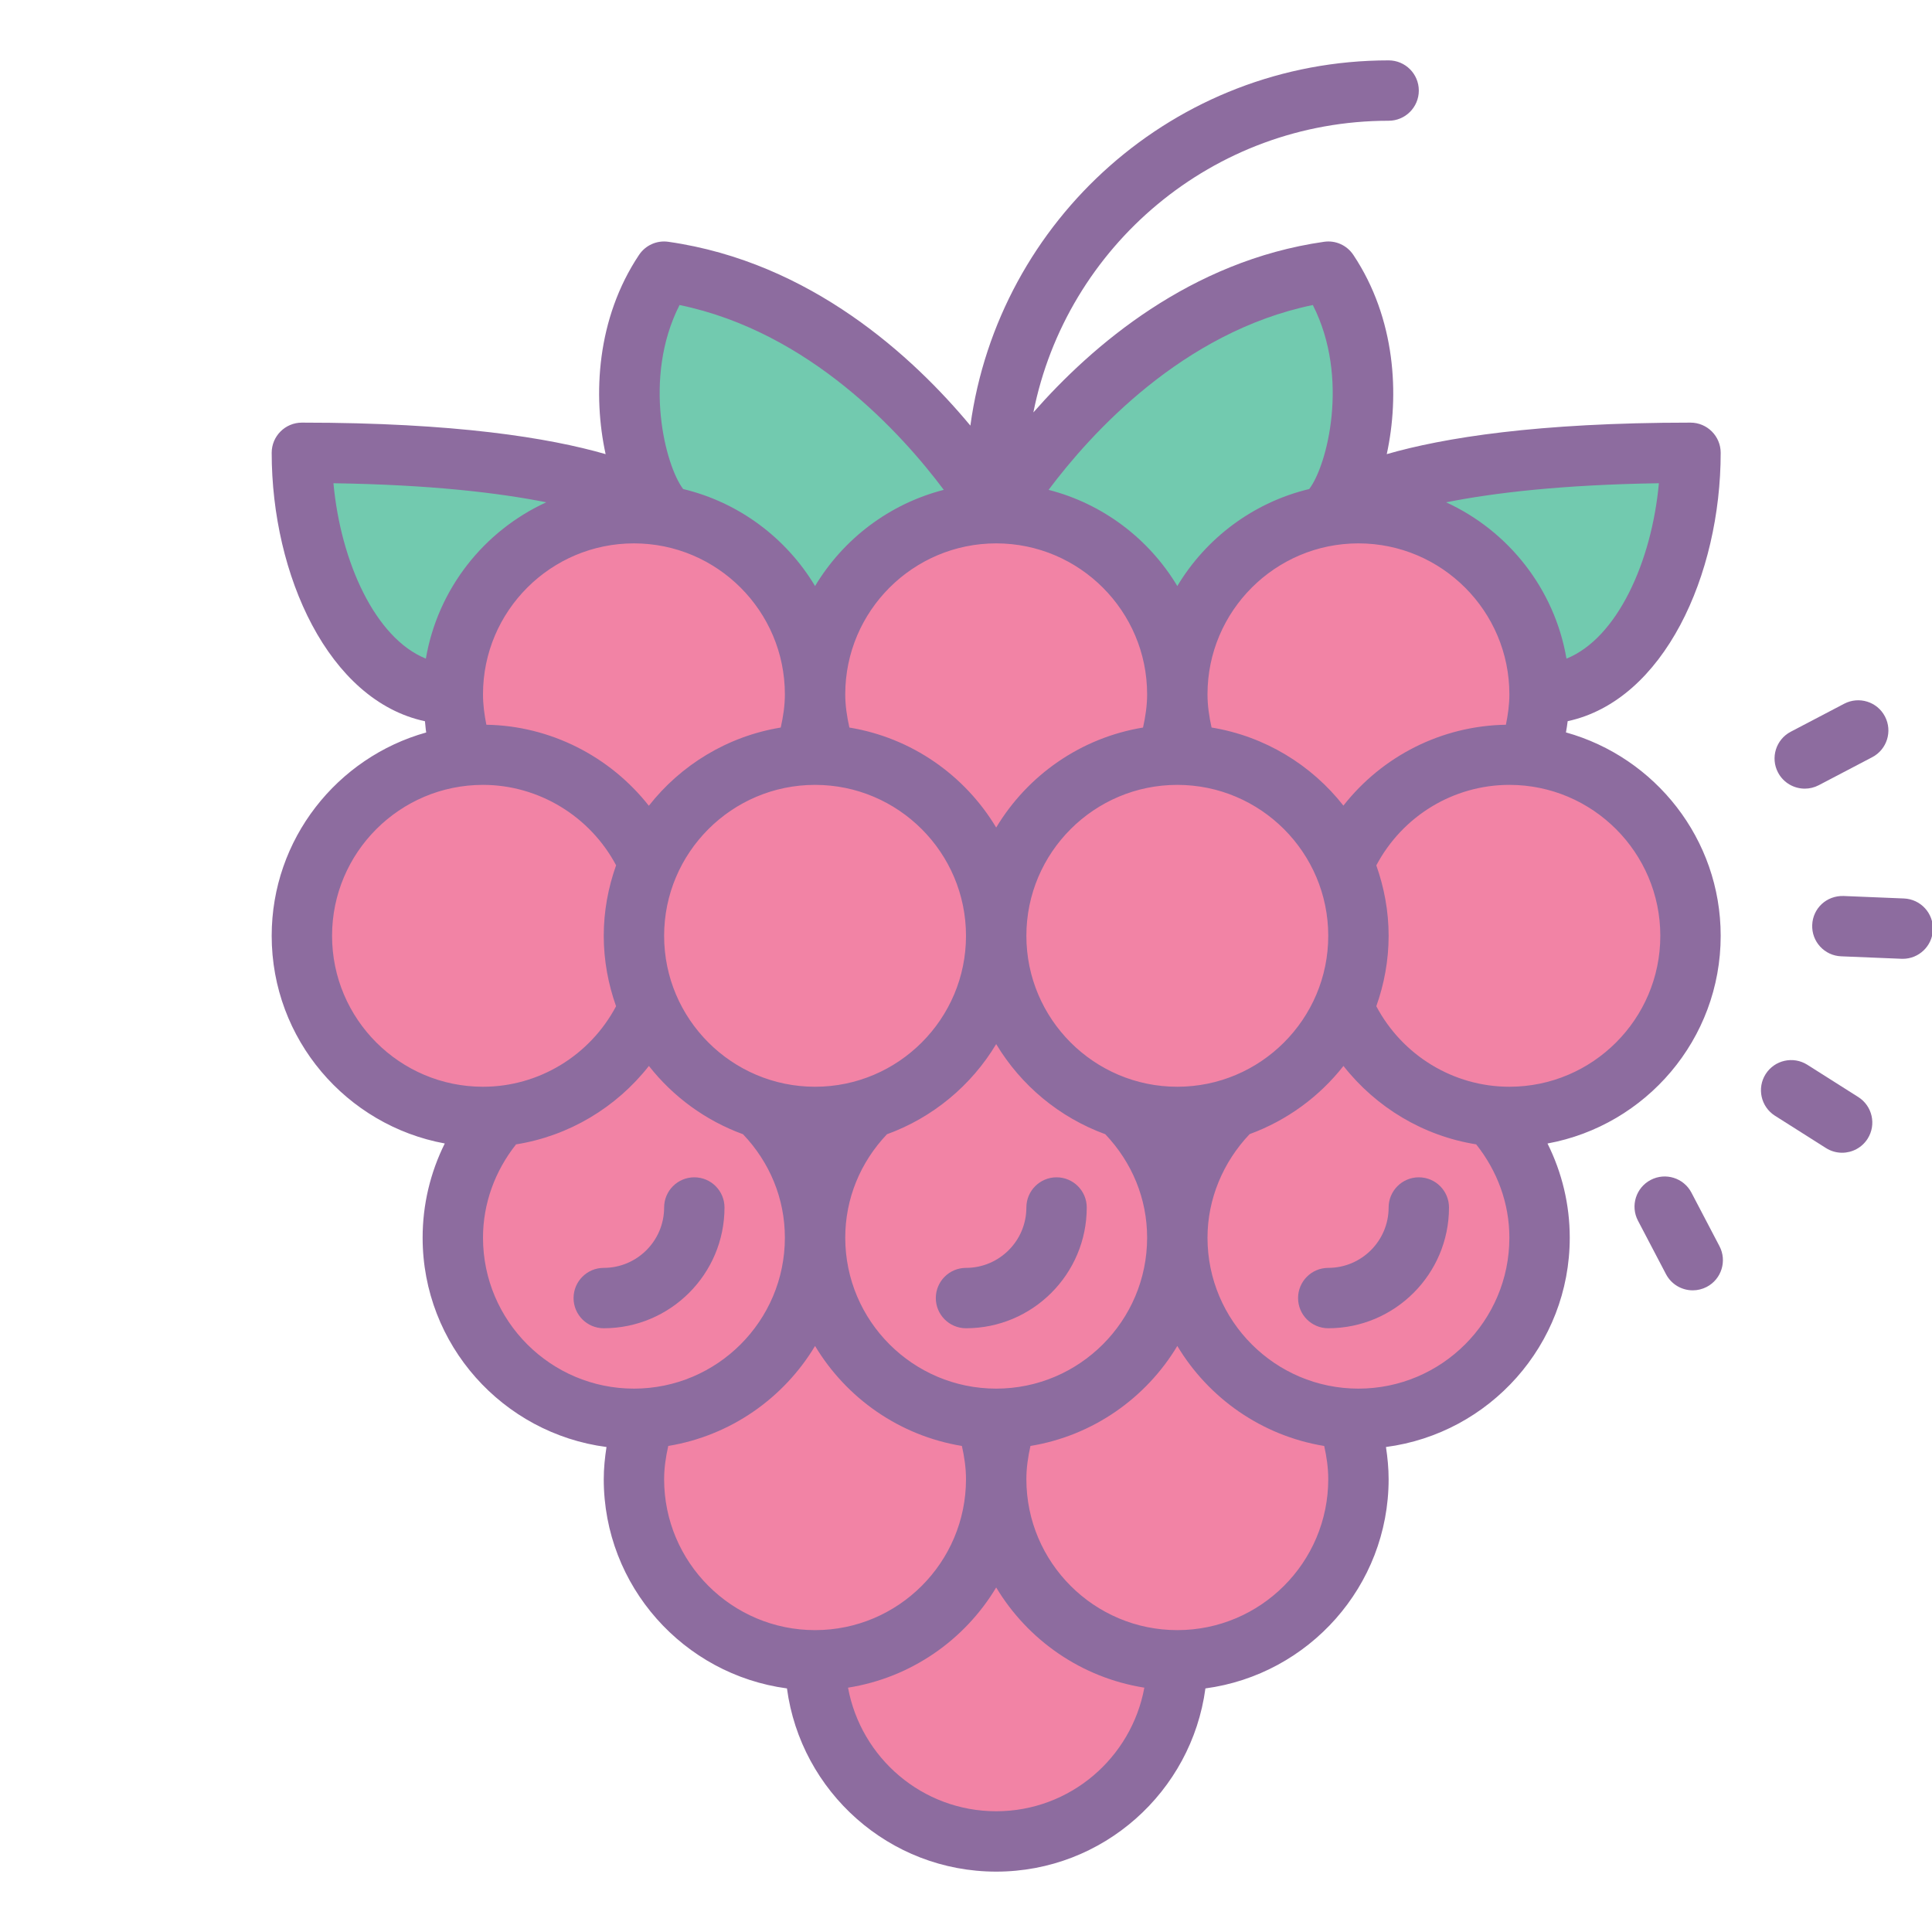 <svg xmlns="http://www.w3.org/2000/svg" xmlns:xlink="http://www.w3.org/1999/xlink" version="1.1" id="Layer_1" x="0px" y="0px" viewBox="0 0 64 64" style="fill: rgb(0, 0, 0);" xml:space="preserve" width="100" height="100">
<g>
	<circle style="fill:#F283A5;" cx="27" cy="31" r="6"/>
	<circle style="fill:#F283A5;" cx="39" cy="31" r="6"/>
	<path style="fill:#F283A5;" d="M21.433,28.451C20.475,26.412,18.402,25,16,25c-3.314,0-6,2.686-6,6s2.686,6,6,6   c2.441,0,4.542-1.458,5.479-3.551"/>
	<path style="fill:#F283A5;" d="M44.521,33.449C45.458,35.542,47.559,37,50,37c3.314,0,6-2.686,6-6s-2.686-6-6-6   c-2.463,0-4.579,1.483-5.503,3.605"/>
	<path style="fill:#F283A5;" d="M15.355,25.038C15.125,24.402,15,23.716,15,23c0-3.314,2.686-6,6-6s6,2.686,6,6   c0,0.67-0.11,1.315-0.313,1.917c0,0-2,0.521-3.344,1.302C22,27,22,28,22,28s-1,0-2-1S15.355,25.038,15.355,25.038z"/>
	<path style="fill:#F283A5;" d="M38.718,24.822C38.901,24.248,39,23.635,39,23c0-3.314-2.686-6-6-6s-6,2.686-6,6   c0,0.667,0.109,1.308,0.309,1.907c0,0,2.316,0.968,3.003,1.03C31,26,33,29,33,29s1-2,2-3S38.718,24.822,38.718,24.822z"/>
	<path style="fill:#F283A5;" d="M39.27,24.784C39.094,24.221,39,23.621,39,23c0-3.314,2.686-6,6-6s6,2.686,6,6   c0,0.639-0.1,1.255-0.285,1.833c0,0-2.507,0.334-3.111,0.751C47,26,45,28,45,28s-2-1-3-2S39.27,24.784,39.27,24.784z"/>
	<path style="fill:#F283A5;" d="M25.136,36.654C26.284,37.747,27,39.29,27,41c0,3.314-2.686,6-6,6s-6-2.686-6-6   c0-1.55,0.588-2.963,1.553-4.028c0,0,1.697-0.764,2.572-0.868C20,36,22,34,22,34s1,1,2,2S25.136,36.654,25.136,36.654z"/>
	<path style="fill:#F283A5;" d="M28.821,36.695C27.698,37.785,27,39.311,27,41c0,3.314,2.686,6,6,6s6-2.686,6-6   c0-1.715-0.72-3.262-1.874-4.356c0,0-1.085-0.644-2.106-1.144C34,35,33,33,33,33s-1,1-2,2S28.821,36.695,28.821,36.695z"/>
	<path style="fill:#F283A5;" d="M49.274,36.789C50.341,37.872,51,39.359,51,41c0,3.314-2.686,6-6,6s-6-2.686-6-6   c0-1.744,0.744-3.315,1.933-4.411l1.963-0.964L45,34l2,2L49.274,36.789z"/>
	<path style="fill:#F283A5;" d="M33.399,46.843C33.141,47.512,33,48.24,33,49c0,3.314,2.686,6,6,6s6-2.686,6-6   c0-0.793-0.154-1.55-0.433-2.243l-2.598-0.569l-1.594-1.375L39,43l-1.688,2.188L36,46L33.399,46.843z"/>
	<path style="fill:#F283A5;" d="M21.345,46.989C21.122,47.618,21,48.295,21,49c0,3.314,2.686,6,6,6s6-2.686,6-6   c0-0.747-0.136-1.462-0.386-2.121L30,46l-3-3l-3,3L21.345,46.989z"/>
	<path style="fill:#F283A5;" d="M39,55c0,3.314-2.686,6-6,6s-6-2.686-6-6l3-1l2-2l1.062-1.938L34,52l2,2L39,55"/>
	<path style="fill:#72CAAF;" d="M15,23c-3,0-5-4-5-8c10,0,12,2,12,2s-4,0-6,2S15,23,15,23z"/>
	<path style="fill:#72CAAF;" d="M44,17c1-1,2-5,0-8c-7,1-11,8-11,8s1.25-0.5,3.625,1.25S39,21,39,21s1.687-2.5,2.344-2.75   C42,18,44,17,44,17"/>
	<path style="fill:#72CAAF;" d="M33,17c0,0-4-7-11-8c-2,3-1,7,0,8c0,0,2.125,0.063,3.062,1.531C26,20,27,21,27,21   s0.812-1.688,2.406-2.844C31,17,33,17,33,17z"/>
	<path style="fill:#72CAAF;" d="M44,17c0,0,2-2,12-2c0,4-2,8-5,8c0,0-0.5-2.5-1.75-4.25S44,17,44,17z"/>
</g>
<g>
	<path style="fill:#8D6C9F;" d="M59.786,26.125c0.156,0,0.315-0.037,0.463-0.114l1.771-0.928c0.489-0.256,0.678-0.861,0.421-1.35   c-0.256-0.489-0.859-0.677-1.35-0.421L59.32,24.24c-0.489,0.256-0.678,0.861-0.421,1.35C59.078,25.93,59.426,26.125,59.786,26.125z   "/>
	<path style="fill:#8D6C9F;" d="M56.031,39.508c-0.256-0.489-0.86-0.678-1.35-0.421c-0.489,0.256-0.678,0.861-0.421,1.35   l0.928,1.771c0.179,0.341,0.526,0.536,0.887,0.536c0.156,0,0.315-0.037,0.463-0.114c0.489-0.256,0.678-0.861,0.421-1.35   L56.031,39.508z"/>
	<path style="fill:#8D6C9F;" d="M61.558,36.341l-1.689-1.07c-0.467-0.294-1.084-0.156-1.38,0.31c-0.295,0.466-0.157,1.084,0.31,1.38   l1.689,1.07c0.166,0.105,0.351,0.155,0.534,0.155c0.331,0,0.655-0.165,0.846-0.465C62.163,37.254,62.024,36.636,61.558,36.341z"/>
	<path style="fill:#8D6C9F;" d="M63.071,29.763l-1.999-0.082c-0.566-0.017-1.018,0.407-1.04,0.958   c-0.023,0.552,0.406,1.018,0.958,1.04l1.999,0.082c0.014,0,0.028,0.001,0.042,0.001c0.534,0,0.977-0.421,0.999-0.959   C64.052,30.251,63.623,29.786,63.071,29.763z"/>
	<path style="fill:#8D6C9F;" d="M24,40c0-0.552-0.448-1-1-1s-1,0.448-1,1c0,1.103-0.897,2-2,2c-0.552,0-1,0.448-1,1s0.448,1,1,1   C22.206,44,24,42.206,24,40z"/>
	<path style="fill:#8D6C9F;" d="M35,39c-0.552,0-1,0.448-1,1c0,1.103-0.897,2-2,2c-0.552,0-1,0.448-1,1s0.448,1,1,1   c2.206,0,4-1.794,4-4C36,39.448,35.552,39,35,39z"/>
	<path style="fill:#8D6C9F;" d="M47,39c-0.552,0-1,0.448-1,1c0,1.103-0.897,2-2,2c-0.552,0-1,0.448-1,1s0.448,1,1,1   c2.206,0,4-1.794,4-4C48,39.448,47.552,39,47,39z"/>
	<path style="fill:#8D6C9F;" d="M57,31c0-3.21-2.175-5.915-5.126-6.738c0.023-0.124,0.041-0.247,0.057-0.372   C55.121,23.202,57,19.043,57,15c0-0.552-0.448-1-1-1c-5.084,0-8.186,0.503-10.062,1.044c0.425-1.946,0.3-4.488-1.106-6.599   c-0.214-0.321-0.59-0.492-0.974-0.435c-4.425,0.632-7.68,3.434-9.626,5.652C35.324,8.161,40.184,4,46,4c0.552,0,1-0.448,1-1   s-0.448-1-1-1c-7.074,0-12.923,5.278-13.855,12.099c-1.888-2.27-5.281-5.415-10.003-6.089c-0.383-0.056-0.76,0.114-0.974,0.435   c-1.407,2.11-1.531,4.653-1.106,6.599C18.186,14.503,15.084,14,10,14c-0.552,0-1,0.448-1,1c0,4.047,1.882,8.209,5.077,8.892   c0.016,0.124,0.02,0.25,0.042,0.372C11.171,25.089,9,27.793,9,31c0,3.427,2.477,6.281,5.734,6.879C14.255,38.84,14,39.906,14,41   c0,3.551,2.66,6.486,6.091,6.934C20.037,48.285,20,48.64,20,49c0,3.544,2.649,6.473,6.069,6.931C26.527,59.351,29.456,62,33,62   s6.473-2.649,6.931-6.069C43.351,55.473,46,52.544,46,49c0-0.36-0.035-0.715-0.088-1.066C49.341,47.485,52,44.55,52,41   c0-1.101-0.259-2.162-0.737-3.12C54.521,37.283,57,34.428,57,31z M55,31c0,2.757-2.243,5-5,5c-1.857,0-3.546-1.041-4.408-2.667   C45.851,32.602,46,31.819,46,31c0-0.819-0.149-1.602-0.408-2.333C46.454,27.04,48.138,26,50,26C52.757,26,55,28.243,55,31z M33,46   c-2.757,0-5-2.243-5-5c0-1.292,0.498-2.494,1.381-3.426c1.522-0.553,2.797-1.617,3.619-2.987c0.821,1.368,2.094,2.431,3.613,2.985   C37.499,38.504,38,39.704,38,41C38,43.757,35.757,46,33,46z M16.112,24.008C16.045,23.677,16,23.342,16,23c0-2.757,2.243-5,5-5   s5,2.243,5,5c0,0.374-0.056,0.741-0.137,1.101c-1.766,0.29-3.309,1.24-4.369,2.591C20.206,25.057,18.236,24.043,16.112,24.008z    M33,18c2.757,0,5,2.243,5,5c0,0.374-0.055,0.74-0.136,1.101c-2.065,0.339-3.825,1.582-4.864,3.312   c-1.038-1.73-2.798-2.973-4.863-3.312C28.056,23.74,28,23.374,28,23C28,20.243,30.243,18,33,18z M45,18c2.757,0,5,2.243,5,5   c0,0.342-0.047,0.677-0.115,1.008c-2.138,0.035-4.098,1.043-5.383,2.679c-1.06-1.35-2.602-2.297-4.367-2.587   C40.055,23.741,40,23.374,40,23C40,20.243,42.243,18,45,18z M22,31c0-2.757,2.243-5,5-5s5,2.243,5,5s-2.243,5-5,5S22,33.757,22,31z    M39,36c-2.757,0-5-2.243-5-5s2.243-5,5-5s5,2.243,5,5S41.757,36,39,36z M51.892,21.818c-0.395-2.308-1.92-4.23-3.987-5.178   c1.57-0.313,3.828-0.583,7.048-0.632C54.714,18.62,53.567,21.141,51.892,21.818z M43.489,10.104   c1.233,2.422,0.465,5.337-0.12,6.096c-1.851,0.444-3.415,1.623-4.369,3.213c-0.936-1.56-2.459-2.723-4.264-3.186   C36.134,14.36,39.176,10.995,43.489,10.104z M22.511,10.104c4.313,0.891,7.354,4.256,8.753,6.123   c-1.805,0.463-3.328,1.627-4.264,3.186c-0.954-1.59-2.518-2.769-4.369-3.213C22.047,15.441,21.278,12.526,22.511,10.104z    M11.046,16.008c3.224,0.048,5.482,0.319,7.05,0.631c-2.068,0.948-3.593,2.87-3.989,5.179   C12.433,21.141,11.286,18.62,11.046,16.008z M11,31c0-2.757,2.243-5,5-5c1.847,0,3.547,1.042,4.409,2.664   C20.149,29.396,20,30.18,20,31c0,0.819,0.149,1.602,0.408,2.333C19.546,34.959,17.857,36,16,36C13.243,36,11,33.757,11,31z M16,41   c0-1.132,0.397-2.211,1.095-3.091c1.749-0.278,3.315-1.217,4.401-2.598c0.801,1.02,1.877,1.81,3.117,2.262   C25.499,38.503,26,39.704,26,41c0,2.757-2.243,5-5,5S16,43.757,16,41z M22,49c0-0.375,0.056-0.741,0.137-1.101   c2.065-0.34,3.825-1.583,4.863-3.312c1.038,1.73,2.798,2.973,4.864,3.312C31.945,48.259,32,48.625,32,49c0,2.757-2.243,5-5,5   S22,51.757,22,49z M33,60c-2.447,0-4.48-1.769-4.908-4.094c2.085-0.329,3.863-1.577,4.908-3.319   c1.046,1.742,2.824,2.99,4.908,3.319C37.48,58.231,35.447,60,33,60z M39,54c-2.757,0-5-2.243-5-5c0-0.375,0.054-0.741,0.135-1.101   c2.066-0.339,3.826-1.582,4.865-3.312c1.039,1.731,2.8,2.974,4.866,3.313C43.947,48.259,44,48.625,44,49C44,51.757,41.757,54,39,54   z M45,46c-2.757,0-5-2.243-5-5c0-1.282,0.517-2.506,1.396-3.431c1.236-0.453,2.31-1.241,3.108-2.258   c1.085,1.38,2.649,2.318,4.396,2.597C49.6,38.788,50,39.86,50,41C50,43.757,47.757,46,45,46z"/>
</g>
</svg>